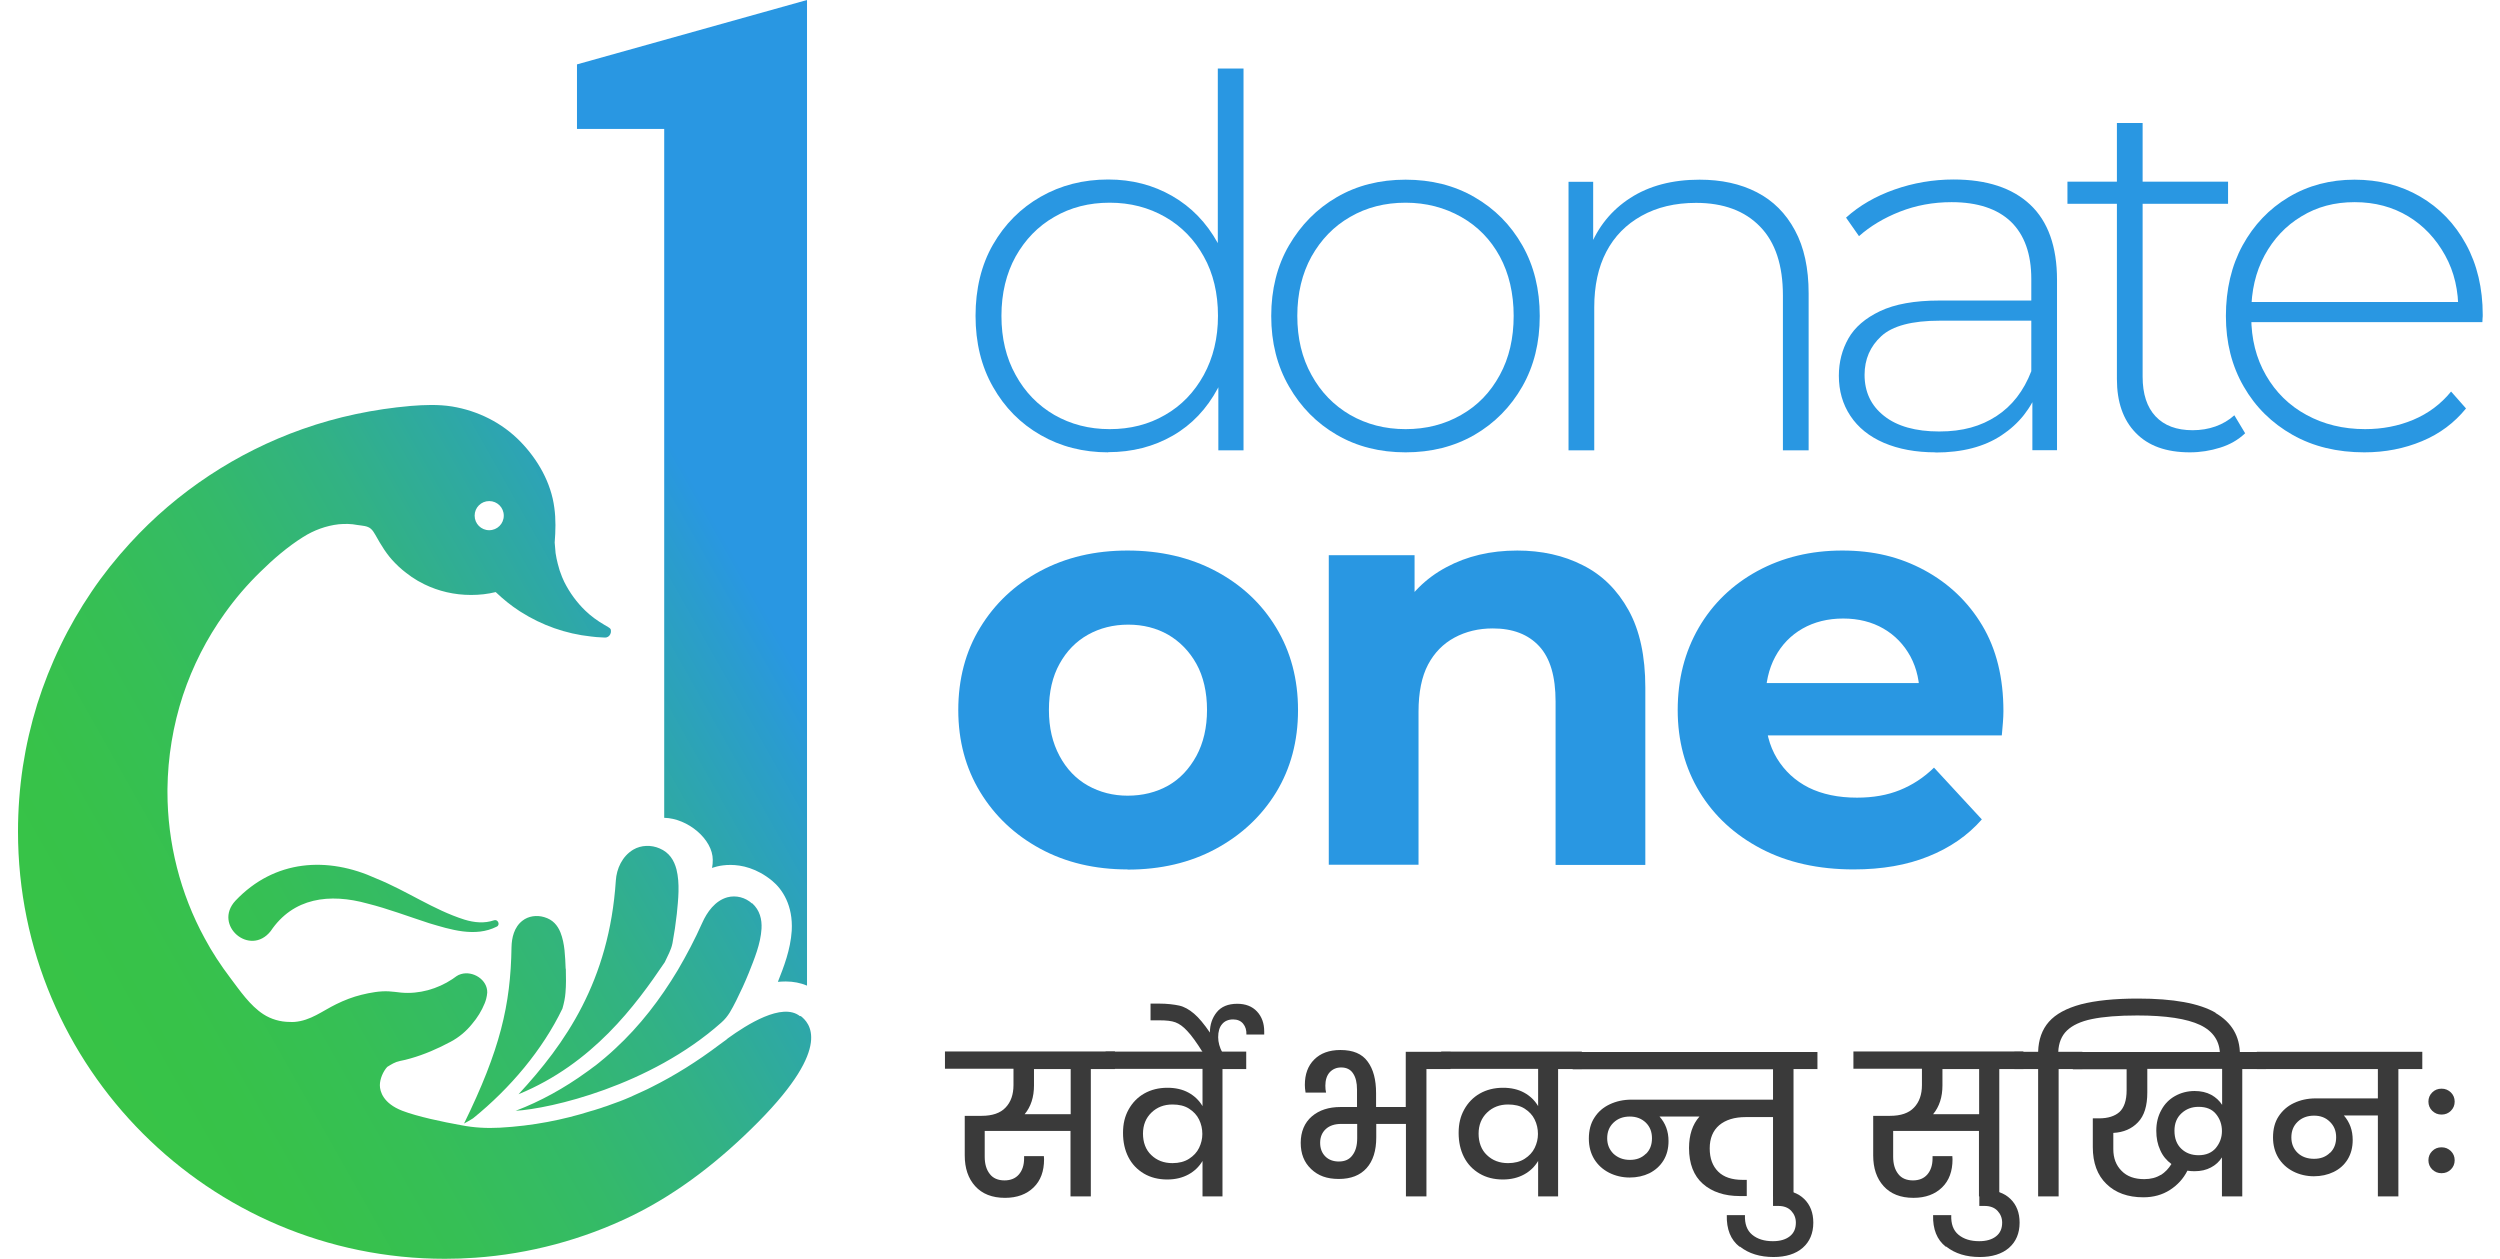 <svg xmlns="http://www.w3.org/2000/svg" xmlns:xlink="http://www.w3.org/1999/xlink" id="Layer_1" viewBox="0 0 139 70"><defs><style>      .st0 {        fill: #3a3a3a;      }      .st1 {        fill: #2997e2;      }      .st2 {        fill: url(#linear-gradient);      }    </style><linearGradient id="linear-gradient" x1="-.2" y1="54.71" x2="41.1" y2="31.38" gradientUnits="userSpaceOnUse"><stop offset="0" stop-color="#38c446"></stop><stop offset=".17" stop-color="#37c249"></stop><stop offset=".33" stop-color="#36bf55"></stop><stop offset=".49" stop-color="#34ba68"></stop><stop offset=".64" stop-color="#32b283"></stop><stop offset=".79" stop-color="#2ea8a6"></stop><stop offset=".94" stop-color="#2a9ccf"></stop><stop offset="1" stop-color="#2997e2"></stop></linearGradient></defs><g><path class="st1" d="M61.62,25.15c-1.39,0-2.65-.32-3.76-.96-1.12-.64-2-1.53-2.65-2.68-.65-1.14-.97-2.46-.97-3.95s.32-2.83.97-3.96c.65-1.13,1.53-2.02,2.65-2.66,1.12-.64,2.37-.96,3.76-.96,1.32,0,2.5.31,3.56.92,1.06.61,1.9,1.48,2.52,2.6.62,1.13.93,2.48.93,4.06s-.31,2.89-.92,4.03c-.61,1.14-1.44,2.02-2.5,2.63-1.06.61-2.26.92-3.59.92ZM61.7,23.86c1.14,0,2.17-.26,3.08-.79.91-.52,1.62-1.26,2.15-2.22.52-.95.79-2.05.79-3.29s-.26-2.36-.79-3.3c-.52-.94-1.24-1.68-2.15-2.2-.91-.52-1.93-.79-3.08-.79s-2.17.26-3.08.79c-.91.52-1.62,1.26-2.15,2.2-.52.94-.79,2.05-.79,3.3s.26,2.34.79,3.29c.52.95,1.24,1.69,2.15,2.22.91.52,1.93.79,3.08.79ZM67.74,25.04v-4.89l.26-2.6-.29-2.6V3.81h1.43v21.23h-1.4Z"></path><path class="st1" d="M78.15,25.15c-1.43,0-2.7-.32-3.82-.97-1.12-.65-2-1.54-2.66-2.69-.66-1.14-.99-2.45-.99-3.92s.33-2.8.99-3.93c.66-1.13,1.54-2.03,2.66-2.68,1.12-.65,2.39-.97,3.82-.97s2.71.32,3.83.97c1.13.65,2.01,1.54,2.66,2.68.65,1.14.97,2.45.97,3.93s-.32,2.78-.97,3.92c-.65,1.14-1.54,2.04-2.66,2.69-1.13.65-2.4.97-3.83.97ZM78.15,23.86c1.14,0,2.17-.26,3.09-.79.92-.52,1.63-1.26,2.15-2.22.52-.95.77-2.05.77-3.29s-.26-2.36-.77-3.3-1.23-1.68-2.15-2.2c-.92-.52-1.95-.79-3.09-.79s-2.17.26-3.08.79c-.91.52-1.62,1.26-2.15,2.2-.52.94-.79,2.05-.79,3.3s.26,2.34.79,3.29c.52.95,1.24,1.69,2.15,2.22.91.52,1.93.79,3.08.79Z"></path><path class="st1" d="M94.49,9.99c1.22,0,2.28.23,3.19.7.91.47,1.61,1.17,2.12,2.12.51.94.76,2.11.76,3.5v8.73h-1.43v-8.61c0-1.68-.42-2.96-1.27-3.83-.85-.88-2.04-1.32-3.56-1.32-1.16,0-2.17.24-3.03.72-.86.48-1.51,1.14-1.96,2-.45.86-.67,1.89-.67,3.09v7.95h-1.43v-14.93h1.37v4.15l-.2-.46c.46-1.18,1.21-2.11,2.26-2.79,1.05-.68,2.34-1.02,3.86-1.02Z"></path><path class="st1" d="M107.62,25.15c-1.11,0-2.06-.18-2.88-.53-.81-.35-1.43-.85-1.86-1.5-.43-.65-.64-1.39-.64-2.23,0-.76.18-1.45.53-2.07.35-.62.94-1.13,1.76-1.52.82-.39,1.92-.59,3.29-.59h5.49v1.12h-5.46c-1.55,0-2.63.29-3.25.86-.62.57-.93,1.29-.93,2.15,0,.95.36,1.72,1.09,2.29.72.57,1.75.86,3.06.86s2.32-.29,3.19-.86c.87-.57,1.51-1.4,1.93-2.49l.4.97c-.4,1.09-1.08,1.95-2.05,2.59-.96.64-2.19.96-3.68.96ZM113,25.04v-3.4l-.06-.52v-5.61c0-1.39-.38-2.45-1.13-3.18-.75-.72-1.86-1.09-3.3-1.09-1.03,0-1.99.18-2.88.53-.89.35-1.65.81-2.27,1.36l-.72-1.03c.74-.67,1.64-1.19,2.69-1.56,1.05-.37,2.15-.56,3.29-.56,1.85,0,3.27.47,4.26,1.4.99.93,1.49,2.33,1.49,4.18v9.47h-1.37Z"></path><path class="st1" d="M114.95,11.33v-1.23h8.93v1.23h-8.93ZM121.76,25.15c-1.32,0-2.32-.36-3.02-1.09-.7-.72-1.04-1.72-1.04-2.98V6.84h1.43v14.11c0,.95.24,1.69.72,2.2.48.51,1.16.77,2.06.77s1.71-.28,2.32-.83l.6,1c-.38.36-.84.63-1.39.8-.54.17-1.1.26-1.67.26Z"></path><path class="st1" d="M131.46,25.15c-1.51,0-2.84-.32-3.99-.97-1.15-.65-2.06-1.54-2.72-2.69-.66-1.14-.99-2.45-.99-3.92s.31-2.8.93-3.93c.62-1.13,1.47-2.03,2.56-2.68,1.09-.65,2.31-.97,3.66-.97s2.57.31,3.65.94c1.08.63,1.93,1.51,2.55,2.65.62,1.13.93,2.45.93,3.93,0,.06,0,.12-.01.19,0,.07-.01.14-.01.21h-13.19v-1.12h12.42l-.57.54c.02-1.16-.22-2.21-.73-3.13-.51-.92-1.19-1.65-2.05-2.17-.86-.52-1.85-.79-2.98-.79s-2.09.26-2.96.79c-.87.52-1.55,1.25-2.05,2.17-.5.93-.74,1.98-.74,3.16v.26c0,1.22.27,2.3.82,3.25.54.94,1.29,1.68,2.25,2.2.95.52,2.04.79,3.26.79.95,0,1.85-.17,2.68-.52s1.53-.87,2.1-1.57l.83.94c-.65.8-1.46,1.41-2.45,1.82-.98.41-2.05.62-3.19.62Z"></path></g><g><path class="st1" d="M62.69,48.34c-1.81,0-3.43-.38-4.85-1.15-1.42-.77-2.53-1.82-3.34-3.15-.81-1.33-1.22-2.85-1.22-4.56s.4-3.26,1.22-4.59c.81-1.33,1.92-2.38,3.34-3.14,1.42-.76,3.03-1.14,4.85-1.14s3.47.38,4.9,1.14c1.43.76,2.55,1.8,3.36,3.14.81,1.33,1.22,2.86,1.22,4.59s-.41,3.25-1.22,4.58c-.81,1.32-1.93,2.37-3.36,3.14-1.43.77-3.06,1.15-4.9,1.15ZM62.69,44.24c.85,0,1.6-.19,2.26-.56.65-.37,1.17-.92,1.57-1.65.39-.72.59-1.58.59-2.56s-.2-1.86-.59-2.56c-.39-.7-.92-1.24-1.57-1.62-.65-.37-1.39-.56-2.22-.56s-1.58.19-2.24.56c-.66.37-1.19.91-1.58,1.62-.39.7-.59,1.56-.59,2.56s.2,1.83.59,2.56c.39.73.92,1.28,1.58,1.65.66.37,1.4.56,2.21.56Z"></path><path class="st1" d="M84.35,30.61c1.36,0,2.59.27,3.66.82,1.08.54,1.92,1.38,2.54,2.5.62,1.12.93,2.55.93,4.3v9.86h-4.99v-9.09c0-1.39-.3-2.41-.91-3.07-.61-.66-1.47-.99-2.58-.99-.79,0-1.5.17-2.13.51-.63.34-1.12.84-1.47,1.5-.35.66-.53,1.54-.53,2.62v8.51h-4.99v-17.21h4.77v4.77l-.9-1.44c.62-1.15,1.5-2.04,2.66-2.66,1.15-.62,2.46-.93,3.94-.93Z"></path><path class="st1" d="M103.07,48.34c-1.96,0-3.68-.38-5.15-1.15-1.47-.77-2.61-1.82-3.42-3.15-.81-1.33-1.22-2.85-1.22-4.56s.39-3.23,1.17-4.58c.78-1.34,1.87-2.39,3.26-3.15,1.4-.76,2.97-1.14,4.72-1.14s3.2.36,4.56,1.09c1.35.73,2.43,1.75,3.22,3.07.79,1.32,1.18,2.91,1.18,4.77,0,.19-.01.41-.03.66-.02.25-.04.47-.06.69h-13.98v-2.91h11.36l-1.95.86c.02-.9-.15-1.67-.51-2.34-.36-.66-.86-1.18-1.5-1.55-.64-.37-1.39-.56-2.24-.56s-1.61.19-2.26.56c-.65.37-1.16.9-1.52,1.57-.36.67-.54,1.47-.54,2.38v.77c0,.96.21,1.79.64,2.5.43.7,1.01,1.24,1.76,1.62.75.37,1.64.56,2.69.56.9,0,1.69-.14,2.38-.42.69-.28,1.33-.69,1.9-1.25l2.66,2.88c-.79.9-1.78,1.58-2.98,2.06-1.19.48-2.57.72-4.13.72Z"></path></g><path class="st2" d="M32.08,3.58v3.59h12.79V0l-12.79,3.58ZM36.93,4.04v41.43c1.31.03,2.7,1.19,2.7,2.34,0,.15-.01.3-.04.45,0,0,1.63-.69,3.34.71.57.47,1.17,1.37,1.09,2.78-.07,1.06-.44,2.01-.77,2.84h0c.15-.01.3-.02.44-.02.42,0,.82.08,1.18.23V4.04h-7.94ZM27.46,51.17c-.52.18-1.09.13-1.64-.04-1.73-.55-3.18-1.59-4.91-2.29-2.69-1.23-5.64-1.06-7.82,1.24-1.26,1.36.81,3.14,1.96,1.69,1.25-1.86,3.27-2.12,5.39-1.53,1.12.28,2.25.71,3.42,1.09,1.18.35,2.56.8,3.76.19.21-.1.06-.43-.15-.35ZM41.81,50.23c-.37-.33-.88-.47-1.37-.34-.68.19-1.13.82-1.4,1.43-.4.9-.86,1.77-1.35,2.61-.97,1.62-2.11,3.11-3.49,4.38-.08.08-.17.15-.25.23-.21.19-.43.37-.65.55-.11.09-.22.18-.34.26-.11.09-.23.17-.34.25-1.24.9-2.58,1.64-3.95,2.16,1.91-.11,7.47-1.38,11.43-4.9.41-.36.58-.74.83-1.22.25-.5.49-1.02.7-1.54.31-.78.66-1.62.71-2.46.03-.52-.09-1.03-.52-1.42ZM44.48,56.5c-.99-.79-2.97.48-4.01,1.23-.03.02-.05.05-.08.07-.15.11-.27.2-.37.27-1.27.96-2.53,1.74-3.77,2.36-.18.09-.35.18-.54.26-.23.11-.46.21-.68.31-.36.16-.74.3-1.14.44-.11.04-.21.08-.32.11-.11.04-.22.08-.33.11-.13.04-.27.09-.4.12-1.52.48-3.21.82-5.05.92-.72.04-1.45,0-2.16-.14-1.01-.18-2.43-.48-3.26-.8-1.06-.41-1.25-1.07-1.25-1.42s.18-.77.41-1.02c.23-.14.42-.27.71-.33.19-.04.39-.08.58-.14.78-.22,1.53-.55,2.24-.93.45-.24.86-.58,1.18-.98.3-.35.54-.74.71-1.16.03-.08.06-.16.08-.24.03-.11.05-.23.06-.35.02-.72-.8-1.23-1.46-1.03-.19.05-.32.17-.48.28-.83.55-1.85.84-2.84.75-.22-.02-.45-.06-.68-.07-.5-.03-1.04.07-1.53.19-.49.12-.95.3-1.4.52-.78.38-1.43.92-2.33.99-.09,0-.17.01-.26,0-.52,0-1.04-.15-1.47-.43-.74-.48-1.31-1.32-1.83-2.01-.53-.7-1.02-1.44-1.43-2.21-1.36-2.49-2.07-5.31-2.07-8.14v-.16c.02-1.77.31-3.53.86-5.21.54-1.62,1.32-3.16,2.32-4.55.59-.83,1.25-1.6,1.98-2.31.72-.71,1.52-1.4,2.38-1.94.6-.38,1.28-.63,1.98-.71.35-.03.7-.03,1.04.04.25.04.57.04.76.22.1.09.17.21.24.33.32.57.63,1.1,1.1,1.57.26.27.54.5.84.71.02.02.05.04.08.06.22.15.46.29.71.41.78.38,1.66.59,2.59.59.47,0,.93-.05,1.37-.16.41.39.85.75,1.33,1.06.02.01.05.03.08.05,1.15.73,2.48,1.21,3.89,1.36.2.03.41.04.61.05.08,0,.17.02.25,0,.13-.03.21-.14.24-.26.01-.06.01-.11,0-.17-.02-.06-.08-.11-.14-.14-.07-.05-.15-.08-.22-.13-.38-.22-.74-.48-1.05-.78-.48-.46-.88-1.01-1.18-1.61-.04-.09-.08-.18-.12-.27-.1-.24-.18-.49-.24-.74-.05-.19-.09-.39-.12-.59,0-.05-.05-.57-.05-.58.05-.64.07-1.3-.02-1.94-.18-1.39-.91-2.67-1.88-3.67-1.02-1.05-2.36-1.72-3.81-1.96-.76-.12-1.53-.09-2.29-.03-2.06.18-4.08.6-6.03,1.29-3.65,1.29-6.97,3.48-9.58,6.34-.78.85-1.5,1.75-2.14,2.7-.65.96-1.23,1.96-1.73,3-.51,1.05-.94,2.14-1.29,3.25-.35,1.13-.62,2.3-.8,3.47-.18,1.2-.27,2.41-.27,3.62,0,13.12,10.63,23.75,23.74,23.75.56,0,1.11-.02,1.67-.06,3.03-.21,6.01-1.01,8.74-2.34,2.63-1.29,4.95-3.13,7.02-5.22,4.18-4.23,2.8-5.52,2.35-5.88ZM27.2,27.86c.45,0,.81.36.81.81s-.36.81-.81.81-.81-.36-.81-.81.36-.81.81-.81ZM31.45,53.85c-.03-.66-.04-1.38-.29-2.01-.16-.39-.42-.71-.91-.85-.41-.12-.87-.06-1.2.2-.47.36-.6.96-.61,1.48-.05,3.21-.63,5.69-2.64,9.8.17-.09.34-.19.5-.29,2.08-1.68,3.87-3.82,4.97-6.1,0,0,0,0,0,0,.09-.31.15-.6.17-.88.04-.45.03-.88.02-1.33ZM37.61,48.33c-.13-.49-.39-.93-.94-1.16-.46-.2-1.02-.19-1.46.07-.62.37-.93,1.07-.97,1.72-.37,5.6-2.82,9.08-5.41,11.88,4.13-1.7,6.51-4.94,8.13-7.34.17-.38.35-.66.43-1.06.1-.54.18-1.08.24-1.62.08-.81.18-1.69-.02-2.49Z"></path><g><path class="st0" d="M61.99,59.44h-1.34v7.08h-1.13v-3.64h-4.77v1.43c0,.4.09.72.28.96.18.24.46.36.82.36.34,0,.61-.11.8-.33.19-.22.29-.52.29-.89v-.13h1.1c0,.05.01.11.01.18,0,.66-.19,1.18-.58,1.56-.39.38-.92.58-1.59.58-.72,0-1.27-.22-1.66-.65s-.58-1-.58-1.71v-2.2h.94c.59,0,1.04-.15,1.33-.46.29-.3.44-.72.44-1.25v-.91h-3.81v-.96h9.45v.96ZM59.53,59.44h-2.04v.91c0,.64-.17,1.18-.52,1.6h2.56v-2.51Z"></path><path class="st0" d="M69.29,58.48v.96h-1.32v7.08h-1.11v-1.97c-.19.32-.45.57-.78.75s-.72.28-1.18.28c-.49,0-.93-.11-1.3-.33-.37-.22-.66-.52-.86-.91-.2-.39-.3-.84-.3-1.35s.1-.92.31-1.3.5-.68.87-.89c.37-.21.8-.32,1.29-.32.45,0,.84.09,1.17.27.33.18.59.43.78.75v-2.07h-5.39v-.96h7.82ZM66.11,64.43c.25-.16.44-.36.56-.61.12-.25.18-.5.18-.77h0c0-.29-.06-.55-.18-.8-.12-.25-.31-.45-.56-.61-.25-.16-.56-.23-.92-.23-.47,0-.86.15-1.17.45-.31.3-.47.69-.47,1.17s.15.9.46,1.19c.31.3.7.45,1.18.45.36,0,.67-.08.92-.24Z"></path><path class="st0" d="M69.89,56.24c.27.29.4.66.4,1.11v.17h-.99c.01-.24-.05-.44-.18-.6-.13-.16-.32-.24-.56-.24-.26,0-.47.09-.61.26-.15.17-.22.42-.22.73,0,.28.08.56.23.85h-1.08c-.35-.56-.64-.96-.87-1.2-.22-.24-.44-.4-.66-.48-.21-.08-.51-.11-.89-.11h-.49v-.93h.47c.46,0,.84.05,1.12.11s.56.22.83.45c.27.23.56.58.88,1.05,0-.44.13-.82.38-1.13.25-.31.63-.47,1.14-.47.46,0,.83.14,1.1.43Z"></path><path class="st0" d="M80.65,58.48v.96h-1.34v7.08h-1.14v-4.03h-1.65v.75c0,.74-.18,1.31-.54,1.71-.36.4-.87.6-1.54.6s-1.15-.18-1.54-.55c-.39-.37-.58-.85-.58-1.46s.21-1.12.62-1.47c.41-.35.94-.52,1.59-.52h.92v-.97c0-.38-.07-.68-.22-.9-.14-.22-.37-.33-.66-.33-.26,0-.47.09-.64.27-.16.18-.24.43-.24.74,0,.14.01.27.04.39h-1.14c-.03-.17-.04-.32-.04-.43,0-.59.17-1.06.52-1.41.35-.35.83-.53,1.46-.53.7,0,1.2.21,1.51.64.32.43.47,1.01.47,1.76v.77h1.65v-3.07h2.48ZM75.46,62.49h-.89c-.35,0-.64.09-.85.28-.21.19-.32.45-.32.77s.1.57.29.76.45.28.75.28c.33,0,.58-.11.75-.34.18-.23.27-.54.27-.95v-.8Z"></path><path class="st0" d="M87.95,58.48v.96h-1.32v7.08h-1.11v-1.97c-.19.32-.45.57-.78.75s-.72.28-1.18.28c-.49,0-.93-.11-1.3-.33-.37-.22-.66-.52-.86-.91-.2-.39-.3-.84-.3-1.35s.1-.92.31-1.3.5-.68.87-.89c.37-.21.8-.32,1.29-.32.45,0,.84.09,1.17.27.33.18.59.43.78.75v-2.07h-5.39v-.96h7.82ZM84.77,64.43c.25-.16.44-.36.56-.61.12-.25.18-.5.18-.77h0c0-.29-.06-.55-.18-.8-.12-.25-.31-.45-.56-.61-.25-.16-.56-.23-.92-.23-.47,0-.86.15-1.17.45-.31.3-.47.69-.47,1.17s.15.9.46,1.19c.31.3.7.45,1.18.45.36,0,.67-.08.92-.24Z"></path><path class="st0" d="M101.04,59.44h-1.32v7.08h-1.14v-4.41h-1.52c-.62,0-1.11.15-1.47.45-.35.3-.53.73-.53,1.29s.16.98.47,1.29c.31.31.77.46,1.36.46h.23v.9h-.39c-.85,0-1.54-.23-2.05-.68-.51-.45-.77-1.12-.77-1.99,0-.72.19-1.31.58-1.75h-2.22c.33.37.5.82.5,1.36,0,.41-.09.77-.28,1.08-.19.31-.45.54-.78.71-.33.16-.7.24-1.1.24s-.8-.09-1.15-.27-.62-.43-.82-.75c-.2-.33-.3-.71-.3-1.14,0-.46.1-.85.31-1.17.21-.33.49-.57.85-.74.36-.17.76-.26,1.21-.26h7.87v-1.69h-11.14v-.96h13.61v.96ZM91.51,64.16c.23-.22.34-.51.34-.87s-.11-.64-.34-.87c-.23-.22-.52-.34-.89-.34s-.67.11-.91.34c-.24.23-.35.52-.35.87s.12.63.35.86c.24.22.54.34.91.34s.66-.11.89-.34Z"></path><path class="st0" d="M96.72,69.32c-.5-.39-.73-.98-.71-1.76h1.01c-.02.48.11.85.4,1.09.29.24.67.36,1.15.36.4,0,.71-.09.94-.27.23-.18.34-.43.34-.76,0-.26-.09-.48-.26-.66-.17-.18-.41-.27-.72-.27h-.29v-.89h.29c.62,0,1.1.17,1.44.5s.51.77.51,1.32c0,.59-.2,1.06-.59,1.4-.39.34-.94.51-1.62.51-.75,0-1.38-.19-1.87-.58Z"></path><path class="st0" d="M112.5,59.44h-1.34v7.08h-1.13v-3.64h-4.77v1.43c0,.4.09.72.28.96.18.24.46.36.82.36.34,0,.61-.11.8-.33.19-.22.29-.52.29-.89v-.13h1.1c0,.05.01.11.01.18,0,.66-.19,1.18-.58,1.56-.39.38-.92.58-1.59.58-.72,0-1.27-.22-1.66-.65s-.58-1-.58-1.71v-2.2h.94c.59,0,1.04-.15,1.33-.46.29-.3.44-.72.44-1.25v-.91h-3.81v-.96h9.45v.96ZM110.04,59.44h-2.04v.91c0,.64-.17,1.18-.52,1.6h2.56v-2.51Z"></path><path class="st0" d="M108.19,69.32c-.5-.39-.73-.98-.71-1.76h1.01c-.02.48.11.85.4,1.09.29.24.67.36,1.15.36.4,0,.71-.09.94-.27.23-.18.34-.43.34-.76,0-.26-.09-.48-.26-.66-.17-.18-.41-.27-.72-.27h-.29v-.89h.29c.62,0,1.1.17,1.44.5s.51.77.51,1.32c0,.59-.2,1.06-.59,1.4-.39.34-.94.51-1.62.51-.75,0-1.38-.19-1.87-.58Z"></path><path class="st0" d="M123.18,56.32c.91.53,1.36,1.3,1.36,2.32v.16h-1.11v-.14c0-.76-.37-1.32-1.1-1.67-.74-.35-1.9-.53-3.5-.53-1.05,0-1.89.07-2.52.2s-1.09.35-1.39.64c-.3.29-.46.69-.48,1.18h1.34v.96h-1.32v7.08h-1.14v-7.08h-1.32v-.96h1.32c.02-.68.22-1.24.6-1.67.38-.43.97-.75,1.78-.97.81-.21,1.86-.32,3.17-.32,1.97,0,3.41.26,4.32.79Z"></path><path class="st0" d="M125.99,58.48v.96h-1.32v7.08h-1.13v-2.17c-.15.24-.36.43-.61.56-.26.14-.56.21-.92.21-.13,0-.26-.01-.39-.03-.22.44-.55.8-.97,1.07-.42.27-.91.41-1.48.41-.86,0-1.55-.25-2.05-.74-.51-.49-.76-1.18-.76-2.05v-1.6h.36c.48,0,.86-.12,1.12-.35.26-.24.4-.64.4-1.21v-1.17h-2.99v-.96h10.74ZM120.13,65.34c.25-.16.45-.37.6-.62-.27-.2-.48-.45-.62-.77-.15-.32-.22-.68-.22-1.08,0-.43.09-.81.28-1.15.18-.34.44-.6.76-.78.32-.18.69-.28,1.09-.28.35,0,.66.07.92.21.26.14.46.33.61.56v-2h-4.16v1.31c0,.75-.17,1.3-.52,1.66-.34.36-.8.56-1.37.59v.9c0,.5.15.9.46,1.21.3.31.72.46,1.26.46.36,0,.67-.08.92-.24ZM123.2,63.83c.22-.27.34-.58.34-.94s-.11-.68-.33-.95c-.22-.27-.54-.4-.97-.4-.38,0-.69.12-.95.36-.26.24-.39.56-.39.97,0,.43.13.76.38,1,.25.24.57.36.96.36.42,0,.74-.14.97-.41Z"></path><path class="st0" d="M134.67,59.44h-1.32v7.08h-1.14v-4.5h-1.89c.33.38.49.83.49,1.36,0,.41-.09.77-.28,1.08-.19.31-.45.54-.78.7-.33.16-.7.24-1.1.24s-.8-.09-1.15-.27c-.35-.18-.62-.43-.82-.75-.2-.33-.3-.71-.3-1.14,0-.46.1-.85.31-1.17s.49-.57.85-.74c.36-.17.76-.26,1.21-.26h3.46v-1.63h-6.73v-.96h9.2v.96ZM129.55,64.1c.23-.22.34-.51.34-.87s-.12-.64-.35-.86c-.23-.23-.52-.34-.88-.34s-.67.11-.91.34c-.24.23-.35.52-.35.87s.12.64.35.86c.23.22.54.33.91.33s.66-.11.89-.34Z"></path><path class="st0" d="M135.23,61.76c-.14-.14-.21-.31-.21-.51s.07-.37.21-.51c.14-.14.31-.21.52-.21s.37.07.52.21c.14.14.21.31.21.51s-.07.37-.21.51c-.14.14-.31.21-.52.21s-.37-.07-.52-.21ZM135.23,65.02c-.14-.14-.21-.31-.21-.51s.07-.37.21-.51c.14-.14.31-.21.52-.21s.37.07.52.21c.14.14.21.31.21.51s-.07.37-.21.51c-.14.14-.31.21-.52.21s-.37-.07-.52-.21Z"></path></g></svg>